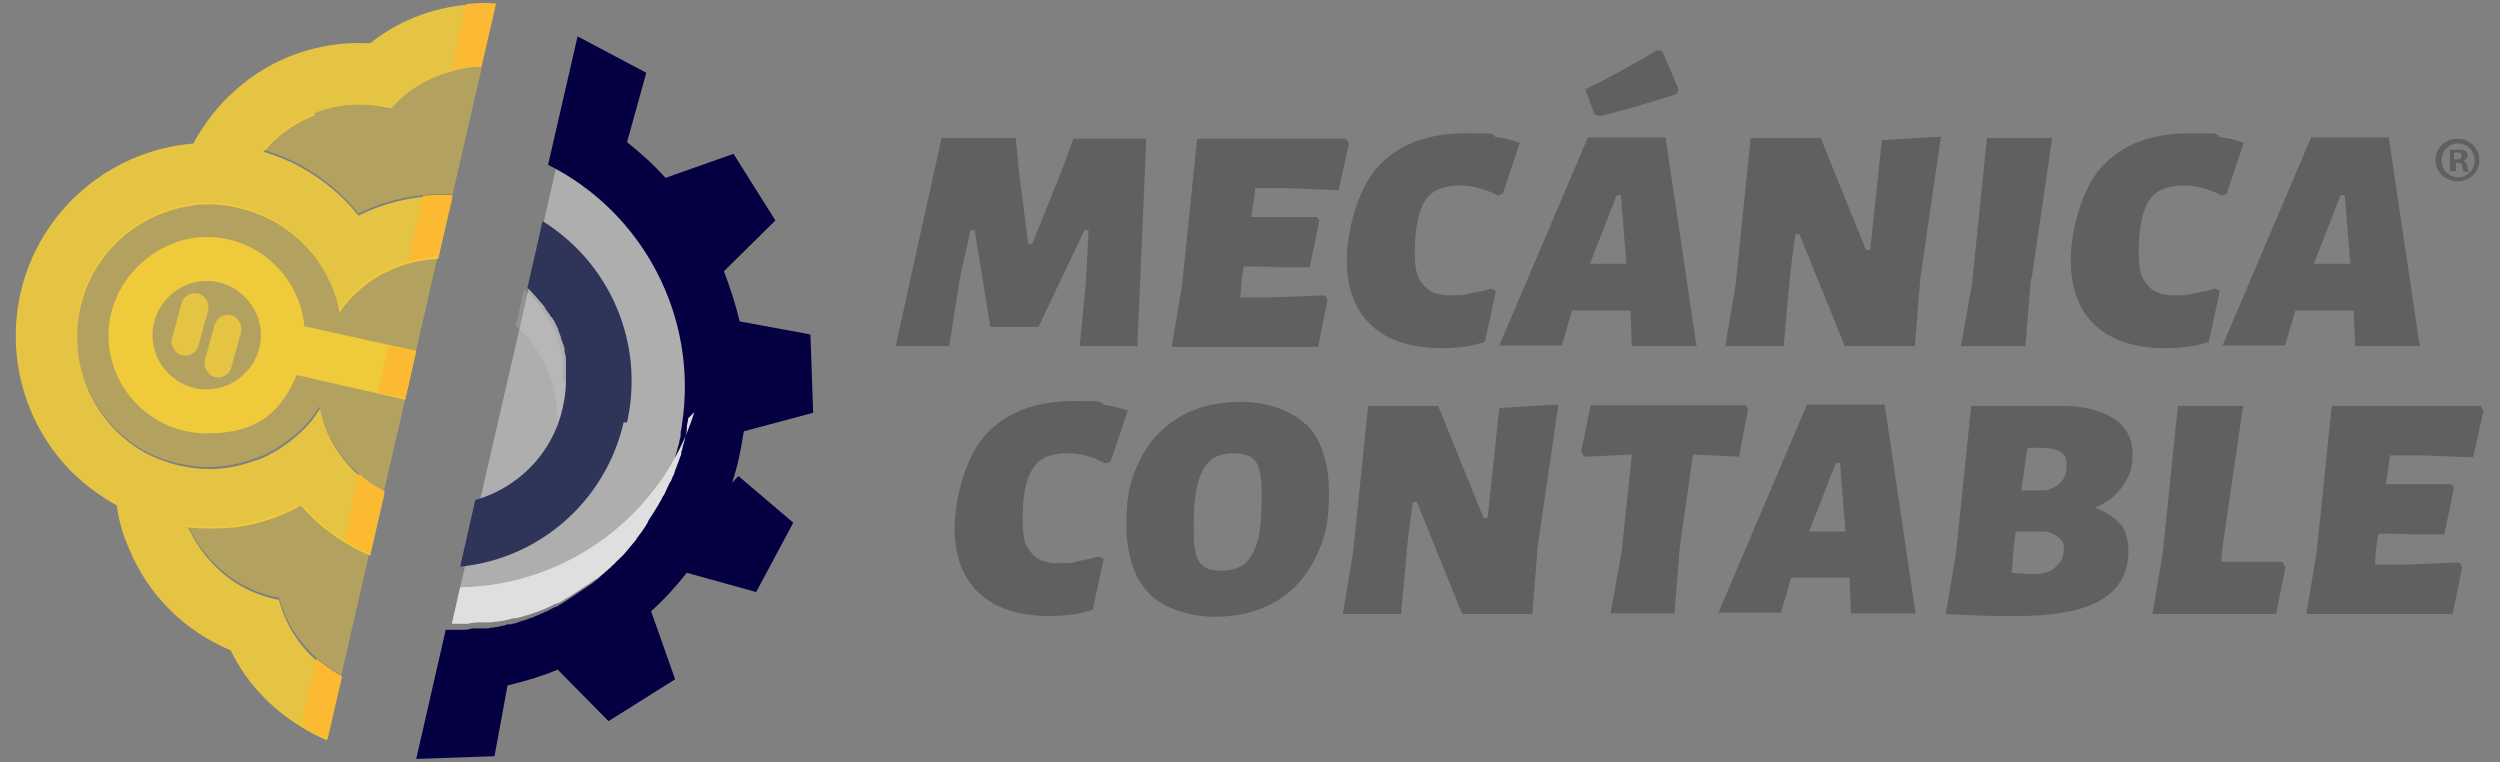 <svg xmlns="http://www.w3.org/2000/svg" id="Layer_1" viewBox="0 0 364 111"><rect x="0" y="0" width="364" height="111" fill="#808080" stroke="none"/><defs><style>      .st0, .st1 {        fill: #dfdfdf;      }      .st1 {        opacity: .2;      }      .st2 {        fill: #050042;      }      .st3 {        fill: #2f3459;      }      .st4 {        fill: #606060;      }      .st5 {        fill: #fbba31;      }      .st6 {        fill: #ffd52e;      }      .st6, .st7 {        opacity: .4;      }      .st7 {        fill: #f3f4f4;      }      .st8 {        fill: #e5c343;      }    </style></defs><path class="st8" d="M44.3,47.4c-.7-7.2-6.8-12.9-14.2-12.9s-14.3,6.4-14.3,14.3,6.4,14.3,14.3,14.3,10.9-3.5,13.1-8.5l15.8,3.6,1.6-7.1-16.3-3.6ZM30.1,56.7c-4.4,0-7.9-3.6-7.9-7.9s3.6-7.9,7.9-7.9,7.9,3.6,7.9,7.9-3.6,7.9-7.9,7.9Z"></path><g><path class="st4" d="M160.5,58.9c1.4.2,2.6.5,3.7.9l-2.5,7.4-.7.3c-.8-.4-1.6-.8-2.7-1.1-1-.3-2-.4-2.9-.4-2.4,0-4.1.7-5,2.2-1,1.5-1.5,3.9-1.5,7.2s.4,4,1.2,5c.8,1.1,2.1,1.6,3.9,1.6s1.9,0,3-.3c1.1-.2,2.1-.4,3-.7l.7.4-1.6,7.4c-1.1.3-2.1.6-3.1.7-1,.1-2,.2-3.1.2-4.5,0-7.9-1.1-10.3-3.3-2.4-2.2-3.6-5.4-3.6-9.5s1.5-10.3,4.5-13.6c3-3.3,7.3-4.9,12.9-4.9s2.8.1,4.2.3Z"></path><path class="st4" d="M190.2,61.8c2.2,2.2,3.3,5.6,3.3,10s-.6,6.6-1.9,9.3c-1.3,2.7-3.2,4.9-5.7,6.4s-5.5,2.3-9,2.3-7.3-1.1-9.5-3.3c-2.2-2.2-3.4-5.6-3.4-10.1s.6-6.6,1.9-9.3c1.3-2.7,3.2-4.8,5.7-6.3,2.5-1.5,5.5-2.3,9-2.3s7.3,1.1,9.5,3.3ZM176.5,66.8c-.8.6-1.5,1.6-2,3.2s-.7,3.8-.7,6.6.1,3,.3,3.9c.2.9.6,1.6,1.2,2,.6.4,1.4.6,2.6.6s2.2-.3,3.1-.8c.8-.6,1.5-1.6,2-3.2.5-1.5.7-3.8.7-6.6s-.1-2.9-.3-3.9c-.2-.9-.6-1.6-1.2-2-.6-.4-1.4-.6-2.6-.6s-2.3.3-3.1.8Z"></path><path class="st4" d="M223.9,79.5l-.8,9.9h-10.2l-6.6-16.3h-.6l-.7,5.3-1,11h-8.5l1.5-8.9,2.2-21.4h10.2l6.6,16.3h.6l1.7-16,8.6-.5-3,20.6Z"></path><path class="st4" d="M254.5,59.7l-1.3,6.8-6.1-.3h-.6l-1.9,13.3-.8,9.8h-9.3l1.6-8.9,1.5-14.2h-.6l-6.3.3-.5-.7,1.4-6.8h22.6l.4.7Z"></path><path class="st4" d="M279,89.3h-9.5l-.2-5v-.2h-4.6c0,0-3.9,0-3.9,0l-1.5,5.1h-9.1l12.9-30.3h11.3l4.5,30.3ZM268.7,77.4l-.8-10h-.6l-3.9,10h2.7s2.6,0,2.6,0Z"></path><path class="st4" d="M308.8,76.3c.7,1,1.1,2.3,1.1,3.9,0,3.2-1.3,5.5-3.9,7.1-2.6,1.6-6.8,2.4-12.5,2.4s-5.2-.1-10.2-.3l1.5-8.9,2.2-21.4h13c3.2,0,5.8.6,7.7,1.8,1.9,1.2,2.8,3,2.8,5.3s-.5,3.1-1.4,4.5c-.9,1.4-2.3,2.5-4.1,3.2,1.8.7,3,1.6,3.8,2.5ZM299.2,82.6c.8-.6,1.3-1.5,1.3-2.6s-.2-1.2-.6-1.6c-.4-.4-1-.7-1.8-1h-4.6c0,0-.3,2.2-.3,2.2l-.3,3.8c1.6.1,2.5.2,3,.2,1.4,0,2.6-.3,3.4-1ZM300.9,67.8c0-.7-.1-1.2-.4-1.6s-.8-.6-1.5-.8c-.7-.2-1.7-.2-3-.2h-.8l-.9,6.2h3.5c2.1-.5,3.1-1.7,3.1-3.6Z"></path><path class="st4" d="M332.8,82.4l-1.4,7h-18l1.5-8.9,2.2-21.4h9.5l-3,20.5-.2,2.2h8.9l.4.7Z"></path><path class="st4" d="M348,66.2l-.6,4.3h9.5c0-.1.4.5.4.5l-1.4,6.8h-5.4c0-.1-4.2-.1-4.2-.1l-.3,1.8-.2,2.7h4.5l7.8-.3.4.7-1.4,6.8h-21.3l1.5-8.9,2.2-21.4h21.7l.4.7-1.5,6.8-7.4-.3h-4.8Z"></path></g><g><path class="st4" d="M165.4,50.4h-8.2l.9-9.2.4-7.7h-.6l-6.7,14.1h-7l-2.3-14.1h-.6l-1.5,6.8-1.6,10.1h-7.8l6.7-30.3h10.8l.4,4.3,1.4,11.1h.6l4.3-10.7,1.7-4.6h10.6l-1.3,30.3Z"></path><path class="st4" d="M182.8,27.3l-.6,4.3h9.5c0-.1.4.5.4.5l-1.4,6.8h-5.4c0-.1-4.2-.1-4.2-.1l-.3,1.8-.2,2.7h4.5l7.8-.3.4.7-1.4,6.8h-21.3l1.5-8.9,2.2-21.4h21.7l.4.7-1.5,6.8-7.4-.3h-4.8Z"></path><path class="st4" d="M217.6,19.9c1.4.2,2.6.5,3.7.9l-2.5,7.4-.7.3c-.7-.4-1.6-.8-2.7-1.1s-2-.4-2.9-.4c-2.4,0-4.1.8-5,2.2s-1.5,3.9-1.5,7.2.4,4,1.2,5c.8,1.1,2.1,1.6,3.9,1.6s1.9,0,3-.3c1.1-.2,2.1-.4,3-.7l.7.4-1.6,7.4c-1.1.3-2.1.6-3.1.7-1,.1-2,.2-3.1.2-4.5,0-7.9-1.1-10.3-3.3-2.4-2.2-3.6-5.4-3.6-9.5s1.5-10.3,4.5-13.6,7.3-4.9,12.9-4.9,2.8.1,4.2.3Z"></path><path class="st4" d="M247.1,50.4h-9.5l-.2-5v-.2h-4.6c0,0-3.9,0-3.9,0l-1.5,5.1h-9.1l12.9-30.3h11.3l4.5,30.3ZM242.1,7.6l2.3,5.4-.3.7c-4.1,1.3-7.8,2.4-11.1,3.2l-.8-.2-1.4-3.7c3.6-1.7,7.1-3.7,10.5-5.7l.8.2ZM236.8,38.4l-.8-10h-.6l-3.9,10h2.7s2.6,0,2.6,0Z"></path><path class="st4" d="M279.6,40.5l-.8,9.9h-10.2l-6.6-16.3h-.6l-.7,5.3-1,11h-8.5l1.5-8.9,2.2-21.4h10.2l6.6,16.3h.6l1.7-16,8.6-.5-3,20.6Z"></path><path class="st4" d="M295.7,40.6l-.8,9.8h-9.4l1.6-8.9,2.2-21.4h9.5l-3,20.5Z"></path><path class="st4" d="M323,19.9c1.4.2,2.6.5,3.7.9l-2.5,7.4-.7.3c-.7-.4-1.6-.8-2.7-1.1s-2-.4-2.9-.4c-2.4,0-4.1.8-5,2.2s-1.5,3.9-1.5,7.2.4,4,1.2,5c.8,1.1,2.1,1.6,3.9,1.6s1.9,0,3-.3c1.1-.2,2.1-.4,3-.7l.7.4-1.6,7.4c-1.1.3-2.1.6-3.1.7-1,.1-2,.2-3.1.2-4.5,0-7.9-1.1-10.3-3.3-2.4-2.2-3.6-5.4-3.6-9.5s1.5-10.3,4.5-13.6,7.3-4.9,12.9-4.9,2.8.1,4.2.3Z"></path><path class="st4" d="M352.4,50.4h-9.5l-.2-5v-.2h-4.6c0,0-3.9,0-3.9,0l-1.5,5.1h-9.1l12.9-30.3h11.3l4.5,30.3ZM342.2,38.4l-.8-10h-.6l-3.9,10h2.7s2.6,0,2.6,0Z"></path></g><path class="st8" d="M45.8,16.5c3.2-1.3,6.9-1.6,10.6-.8s.4,0,.5.2h0c2.3-2.7,5.4-4.6,8.8-5.5.2,0,.5-.2.7-.2,1.2-.3,2.4-.5,3.7-.5l2.1-9.1c-1.5,0-2.9,0-4.3.1-5.2.5-10,2.4-14,5.6-7.4-.4-14.4,2.1-19.7,6.9-2.4,2.1-4.3,4.6-5.9,7.4,0,0,0,.2-.2.3h0c-4.5.4-8.8,1.8-12.6,4.2-.1,0-.3.2-.5.3-.3.2-.6.5-1,.7-5.4,3.9-9.4,9.6-11,16.5-.8,3.5-.9,7.1-.4,10.5h0c1.1,7.2,4.9,13.7,10.6,18,1.2.9,2.4,1.7,3.8,2.5.3,2.2.9,4.3,1.8,6.3,2.7,6.6,7.9,11.9,14.8,14.8,2.2,4.6,5.8,8.4,10.2,11.1,1.2.8,2.5,1.4,3.8,2l2.1-9.1c-1.1-.6-2.2-1.3-3.1-2.1-.2-.1-.4-.3-.5-.4-2.7-2.3-4.6-5.5-5.5-8.9h0c-.2,0-.4,0-.6-.1-3.7-.8-6.8-2.7-9.2-5.3-1.4-1.5-2.5-3.2-3.4-5.1,2.2.2,4.4.2,6.5,0,.5,0,1-.1,1.5-.2,2.9-.5,5.8-1.5,8.4-3,2.7,3.1,6.1,5.6,10.1,7.3l2.1-9.1c-1.9-1-3.6-2.3-5-3.8-2.2-2.4-3.8-5.3-4.4-8.5-.1.2-.3.4-.4.6-.2.3-.5.7-.7,1-1.5,1.9-3.4,3.4-5.4,4.6-.3.2-.6.3-.9.5-.7.4-1.4.7-2.2.9-2.1.8-4.4,1.2-6.7,1.2-1.3,0-2.7-.2-4.1-.5s-3.7-1.1-5.3-2c-7.1-4.1-11.1-12.5-9.2-21,1.9-8.5,9.2-14.3,17.4-15,1.8-.1,3.8,0,5.7.5,4.2,1,7.7,3.2,10.3,6.2.2.2.5.5.7.8,1.8,2.4,3.1,5.2,3.6,8.2,1.9-2.7,4.4-4.8,7.3-6.1,2.2-1,4.6-1.6,7.1-1.7l2.1-9.1c-4.8-.3-9.5.7-13.7,2.8-2.3-2.9-5.2-5.3-8.5-7.1-1.6-.9-3.4-1.6-5.3-2.2,0,0,.1-.2.2-.2,1.9-2.3,4.4-4,7.2-5.1Z"></path><path class="st6" d="M43.8,73.3c-2.6,1.4-5.4,2.4-8.4,3-.5.1-1,.2-1.5.2-2.1.3-4.3.3-6.5,0,.8,1.9,2,3.6,3.4,5.1,2.4,2.6,5.5,4.5,9.2,5.3.2,0,.4,0,.6,0h0c.9,3.4,2.8,6.5,5.5,8.9.2.1.3.3.5.4,1,.8,2,1.5,3.1,2.1l4.1-17.9c-4-1.6-7.4-4.1-10.1-7.3Z"></path><path class="st6" d="M66.4,10.1c-.2,0-.5.1-.7.2-3.4.9-6.5,2.9-8.8,5.6h0c-.2,0-.4-.1-.5-.2-3.7-.8-7.3-.5-10.6.8-2.8,1.1-5.3,2.8-7.2,5.1,0,0-.2.2-.2.2,1.9.6,3.6,1.3,5.3,2.2,3.3,1.8,6.2,4.2,8.5,7.1,4.1-2.1,8.8-3,13.7-2.8l4.3-18.7c-1.3,0-2.5.2-3.7.5Z"></path><path class="st6" d="M63.7,37.4l-3.1,13.6-1.6,7.1-3.1,13.4c-1.9-1-3.6-2.3-5-3.8-2.2-2.4-3.8-5.3-4.4-8.5-.1.2-.3.4-.4.6-.2.3-.5.7-.7,1-1.5,1.9-3.4,3.4-5.4,4.6-.3.2-.6.3-.9.5-.7.4-1.4.7-2.2.9-2.1.8-4.4,1.2-6.7,1.2-1.3,0-2.7-.2-4.1-.5-1.9-.4-3.7-1.1-5.3-2-7.1-4.1-11.1-12.5-9.2-21,1.9-8.5,9.2-14.3,17.4-15,1.8-.1,3.8,0,5.7.5,4.2,1,7.7,3.2,10.3,6.2.2.2.5.5.7.8,1.8,2.4,3.1,5.2,3.6,8.2,1.9-2.7,4.4-4.8,7.3-6.1,2.2-1,4.6-1.6,7.1-1.7Z"></path><path class="st7" d="M63.8,91.7s0,0,0,0c0,0,0,0,0,0h0Z"></path><path class="st7" d="M63.9,91.7h0,0Z"></path><path class="st7" d="M100.2,60.9c0,.4-.2.9-.2,1.3,0,.1,0,.2,0,.3,0,.3-.1.7-.2,1-.1.5-.2,1-.4,1.5,0,.3-.1.5-.2.8,0,0,0,.1,0,.2,0,.2-.1.4-.2.6-.1.4-.3.8-.4,1.1-.1.4-.3.7-.4,1.1,0,.2-.2.5-.3.7-.1.3-.2.6-.4.8-.2.4-.4.9-.6,1.3-.1.2-.2.5-.4.7-.2.5-.5.9-.7,1.3-.2.3-.3.5-.5.8-.1.2-.2.3-.3.5-.1.2-.2.3-.3.5,0,0,0,0,0,.1-.1.2-.2.3-.3.5,0,0,0,0,0,.1,0,.1-.2.2-.2.3,0,.1-.1.2-.2.3,0,0,0,.1-.1.2-.2.2-.3.5-.5.7-.2.3-.4.5-.6.8,0,0,0,0,0,0,0,0,0,.1-.1.2-.2.2-.3.4-.5.6-.2.2-.3.4-.5.6-.2.2-.3.4-.5.6-.3.4-.7.7-1.1,1.1-.2.2-.4.3-.5.5-.6.5-1.1,1-1.7,1.5-.2.2-.4.3-.6.5-.2.2-.4.3-.6.4,0,0,0,0,0,0,0,0-.2.1-.3.2-.1,0-.2.2-.3.2-.2.2-.4.3-.6.4-.2.1-.4.3-.6.4-.2.1-.4.3-.6.4-.2.1-.4.3-.6.4-.2.1-.4.3-.6.4-.2.1-.4.2-.7.4-.1,0-.2.1-.3.2-.4.2-.7.4-1.1.5,0,0-.2,0-.3.1,0,0-.1,0-.2.1-.5.2-1,.5-1.6.7-.3.1-.5.2-.8.3-.3.1-.6.2-.8.3-.2,0-.5.2-.7.2-.2,0-.4.1-.6.2-.1,0-.3,0-.4.1-.1,0-.3,0-.4.1,0,0,0,0-.1,0,0,0,0,0,0,0,0,0-.1,0-.2,0,0,0,0,0-.1,0,0,0,0,0,0,0-.2,0-.4.1-.7.2-.2,0-.3,0-.5.1-.2,0-.4.1-.6.1,0,0,0,0,0,0-.2,0-.5.1-.7.1-.2,0-.4,0-.7.1-.2,0-.4,0-.5,0,0,0-.2,0-.3,0,0,0,0,0,0,0-.1,0-.2,0-.4,0-.1,0-.2,0-.4,0-.1,0-.3,0-.4,0-.5,0-1,.1-1.5.2-.3,0-.5,0-.8,0-.2,0-.5,0-.7,0,0,0-.2,0-.2,0-.2,0-.4,0-.6,0l1.2-5.3.9-3.9,2.2-9.7,5.9-25.6,1.2-5.3h0s2.2-9.7,2.2-9.7l2.1-9.2c13.8,7,21.9,22.1,19.5,37.8Z"></path><path class="st2" d="M107.5,69.3l8,6.8-5.4,10.1-10.1-2.8c-1.6,2-3.3,3.9-5.2,5.6l3.5,9.9-9.7,6.1-7.4-7.5c-2.4,1-4.8,1.7-7.3,2.3l-1.9,10.3-11.4.4,4.3-18.8c.2,0,.4,0,.6,0,0,0,.2,0,.2,0,.2,0,.5,0,.7,0,.3,0,.5,0,.8,0,.5,0,1,0,1.5-.2.1,0,.2,0,.4,0,.1,0,.3,0,.4,0,.1,0,.2,0,.4,0,0,0,0,0,0,0,0,0,.2,0,.3,0,.2,0,.4,0,.5,0,.2,0,.5,0,.7-.1.2,0,.5,0,.7-.1,0,0,0,0,0,0,.2,0,.4,0,.6-.1.2,0,.3,0,.5-.1.2,0,.4-.1.7-.2,0,0,0,0,0,0,0,0,0,0,.1,0,0,0,0,0,0,0,0,0,.1,0,.2,0,0,0,0,0,0,0,0,0,0,0,.1,0,.1,0,.3,0,.4-.1.1,0,.3,0,.4-.1.2,0,.4-.1.6-.2.2,0,.5-.2.7-.2.3-.1.6-.2.8-.3.3,0,.5-.2.8-.3.5-.2,1.1-.5,1.6-.7,0,0,.2,0,.2-.1,0,0,.2,0,.2-.1.4-.2.7-.4,1.1-.5.1,0,.2-.1.3-.2.2-.1.4-.2.7-.4.2-.1.4-.3.6-.4.2-.1.4-.3.6-.4.2-.1.4-.3.6-.4.2-.1.4-.3.6-.4.2-.1.4-.3.6-.4.1,0,.2-.1.3-.2,0,0,.2-.1.3-.2,0,0,0,0,0,0,.2-.1.4-.3.6-.4.2-.2.4-.3.6-.5.6-.5,1.1-1,1.7-1.5.2-.2.4-.3.5-.5.4-.3.7-.7,1.1-1.1.2-.2.3-.4.5-.6.2-.2.3-.4.5-.6.2-.2.3-.4.5-.6,0,0,0-.1.1-.2s0,0,0,0c.2-.3.4-.5.6-.8.2-.2.3-.4.5-.7,0,0,0-.1.1-.2,0,0,0,0,.1-.1.1-.2.2-.3.3-.5,0,0,0,0,0-.1.1-.2.3-.4.4-.6.1-.2.2-.3.3-.5.1-.2.2-.3.3-.5.2-.3.3-.5.5-.8.3-.4.5-.9.7-1.3.1-.2.2-.5.4-.7.2-.4.4-.8.6-1.3.1-.3.2-.6.4-.8.1-.2.2-.5.3-.7.1-.4.3-.7.4-1.1.1-.4.3-.7.4-1.1,0-.2.1-.4.2-.6,0,0,0-.1,0-.2,0-.3.1-.5.2-.8.1-.5.3-1,.4-1.5,0-.3.2-.7.2-1,0-.1,0-.2,0-.3,0-.4.2-.9.2-1.3,2.4-15.7-5.7-30.9-19.5-37.8l4.3-18.7,10,5.3-2.8,10.1c2,1.6,3.9,3.3,5.6,5.2l9.9-3.5,6.1,9.7-7.5,7.4c.9,2.3,1.7,4.8,2.3,7.3l10.3,1.9.4,11.4-10.1,2.7c-.4,2.6-.9,5.1-1.7,7.5Z"></path><path class="st3" d="M90.8,61.5c-2.7,11.7-12.5,19.9-23.8,21l2.2-9.7c5.3-1.5,9.8-5.4,11.9-10.7h0c.1-.3.2-.6.3-.9.1-.3.2-.6.3-.9,0-.3.1-.5.2-.8.3-1.4.5-2.7.5-4.1s0-.5,0-.8c0-.1,0-.3,0-.4,0-.3,0-.7,0-1,0-.2,0-.4,0-.5,0-.1,0-.3,0-.4,0-.4-.1-.7-.2-1.1,0,0,0-.2,0-.3,0-.1,0-.3-.1-.4,0-.2-.1-.4-.2-.6,0-.2-.1-.3-.2-.5,0,0,0-.1,0-.2-.1-.4-.3-.7-.4-1.1,0-.2-.1-.3-.2-.5,0,0,0-.2-.1-.2,0-.1-.1-.3-.2-.4,0-.2-.2-.4-.3-.5,0-.2-.2-.3-.3-.4-.1-.2-.2-.4-.4-.6-.2-.3-.4-.5-.5-.8-.2-.3-.4-.5-.6-.7-.2-.2-.3-.4-.5-.6-.3-.3-.5-.6-.8-.9-.2-.2-.4-.4-.6-.6h0s2.2-9.7,2.2-9.7c9.7,6,14.9,17.6,12.3,29.3Z"></path><path class="st0" d="M100.2,60.9c0,.4-.2.9-.2,1.3,0,.1,0,.2,0,.3,0,.3-.1.7-.2,1-.1.5-.2,1-.4,1.5,0,.3-.1.5-.2.8,0,0,0,.1,0,.2,0,.2-.1.4-.2.6-.1.4-.3.8-.4,1.1-.1.4-.3.7-.4,1.1,0,.2-.2.5-.3.7-.1.3-.2.6-.4.8-.2.4-.4.9-.6,1.3-.1.2-.2.5-.4.7-.2.5-.5.9-.7,1.3-.2.3-.3.5-.5.8-.1.2-.2.3-.3.5-.1.2-.3.4-.4.6-.1.2-.2.3-.3.5,0,0,0,0,0,.1,0,.1-.2.2-.2.3,0,0,0,.1-.1.2,0,0,0,0-.1.1,0,0,0,.1-.1.2-.2.2-.3.5-.5.7-.2.3-.4.5-.6.8,0,0,0,0,0,0,0,0,0,.1-.1.2-.2.2-.3.4-.5.6-.2.2-.3.4-.5.6-.2.2-.3.4-.5.6-.3.4-.7.7-1.1,1.1-.2.2-.4.3-.5.5-.6.5-1.1,1-1.7,1.5-.2.2-.4.3-.6.5-.2.2-.4.3-.6.4,0,0,0,0,0,0,0,0-.2.1-.3.2-.1,0-.2.2-.3.2-.2.2-.4.3-.6.4-.2.1-.4.3-.6.4-.2.1-.4.3-.6.4-.2.1-.4.3-.6.4-.2.1-.4.3-.6.4-.2.1-.4.2-.7.4-.1,0-.2.1-.3.2-.4.2-.7.4-1.1.5,0,0-.2,0-.2.1,0,0,0,0,0,0,0,0-.1,0-.2.1-.5.2-1,.5-1.6.7-.3.1-.5.2-.8.3-.3.1-.6.2-.8.3-.2,0-.5.2-.7.2-.2,0-.4.1-.6.2-.1,0-.3,0-.4.1-.1,0-.3,0-.4.1,0,0,0,0-.1,0,0,0,0,0,0,0,0,0-.1,0-.2,0,0,0,0,0-.1,0,0,0,0,0,0,0-.2,0-.4.1-.7.2-.2,0-.3,0-.5.1-.2,0-.4.1-.6.1,0,0,0,0,0,0-.2,0-.5.1-.7.1-.2,0-.4,0-.7.1-.2,0-.4,0-.5,0,0,0-.2,0-.3,0,0,0,0,0,0,0-.1,0-.2,0-.4,0-.1,0-.2,0-.4,0-.1,0-.3,0-.4,0-.5,0-1,.1-1.5.2-.3,0-.5,0-.8,0-.2,0-.5,0-.7,0,0,0-.2,0-.2,0-.2,0-.4,0-.6,0l1.2-5.3c15.4-.2,29.4-10.4,34.1-25.5Z"></path><path class="st5" d="M72.2.5l-2.1,9.1c-1.3,0-2.5.2-3.7.5-.2,0-.5.1-.7.2l2.2-9.7c1.4-.2,2.8-.2,4.3-.1Z"></path><path class="st5" d="M49.8,98.5l-2.1,9.1c-1.3-.6-2.6-1.2-3.8-2l2.2-9.7c.2.1.3.3.5.4,1,.8,2,1.5,3.1,2.1Z"></path><path class="st5" d="M52.3,69c1.1,1,2.3,1.8,3.7,2.5l-2.1,9.1c-1.3-.5-2.6-1.2-3.8-2l2.2-9.6Z"></path><path class="st5" d="M63.8,37.4c-1.5,0-3,.3-4.4.7l2.2-9.6c1.4-.1,2.8-.2,4.3-.1l-2.1,9.1Z"></path><rect class="st5" x="54.3" y="52.1" width="7" height="4.1" transform="translate(-7.9 98.4) rotate(-77.1)"></rect><path class="st3" d="M63.8,91.7s0,0,0,0h0s0,0,0,0h0Z"></path><path class="st1" d="M82.4,55.5c0,1.3-.2,2.7-.5,4.1,0,.3-.1.5-.2.8,0,.3-.2.6-.3.9-.1.3-.2.6-.3.9.4-5.7-1.9-11.2-6-14.8l1.2-5.3c.2.2.4.4.6.6.3.3.6.6.8.9.2.2.4.4.5.6.2.2.4.5.6.7.2.3.4.5.5.8.1.2.3.4.4.6,0,.1.2.3.3.4.1.2.2.4.3.5,0,.1.1.3.2.4,0,0,0,.2.1.2,0,.2.1.3.2.5.2.4.3.7.4,1.1,0,0,0,.1,0,.2,0,.2.1.3.2.5,0,.2.1.4.2.6,0,.1,0,.3.1.4,0,0,0,.2,0,.3,0,.3.2.7.2,1.1,0,.1,0,.2,0,.4,0,.2,0,.4,0,.5,0,.3,0,.6,0,1,0,.1,0,.3,0,.4,0,.3,0,.5,0,.8Z"></path><rect class="st8" x="25.7" y="42.6" width="4" height="9.3" rx="2" ry="2" transform="translate(13.6 -5.7) rotate(15.5)"></rect><rect class="st8" x="30.5" y="45.7" width="4" height="9.3" rx="2" ry="2" transform="translate(14.6 -6.8) rotate(15.5)"></rect><path class="st4" d="M361,23.3c0,1.8-1.4,3.1-3.2,3.1s-3.2-1.4-3.2-3.1,1.4-3.1,3.2-3.1,3.2,1.4,3.2,3.1ZM355.5,23.3c0,1.4,1,2.5,2.4,2.5s2.4-1.1,2.4-2.4-1-2.5-2.4-2.5-2.4,1.1-2.4,2.5ZM357.4,24.9h-.7v-3.1c.3,0,.7,0,1.2,0s.8,0,1.1.2c.2.1.3.4.3.7s-.3.6-.6.7h0c.3.2.5.4.6.8,0,.5.2.7.2.8h-.8c0-.1-.2-.4-.2-.8,0-.3-.2-.5-.6-.5h-.3v1.2ZM357.4,23.2h.3c.4,0,.7-.1.7-.5s-.2-.5-.7-.5-.3,0-.4,0v.9Z"></path></svg>